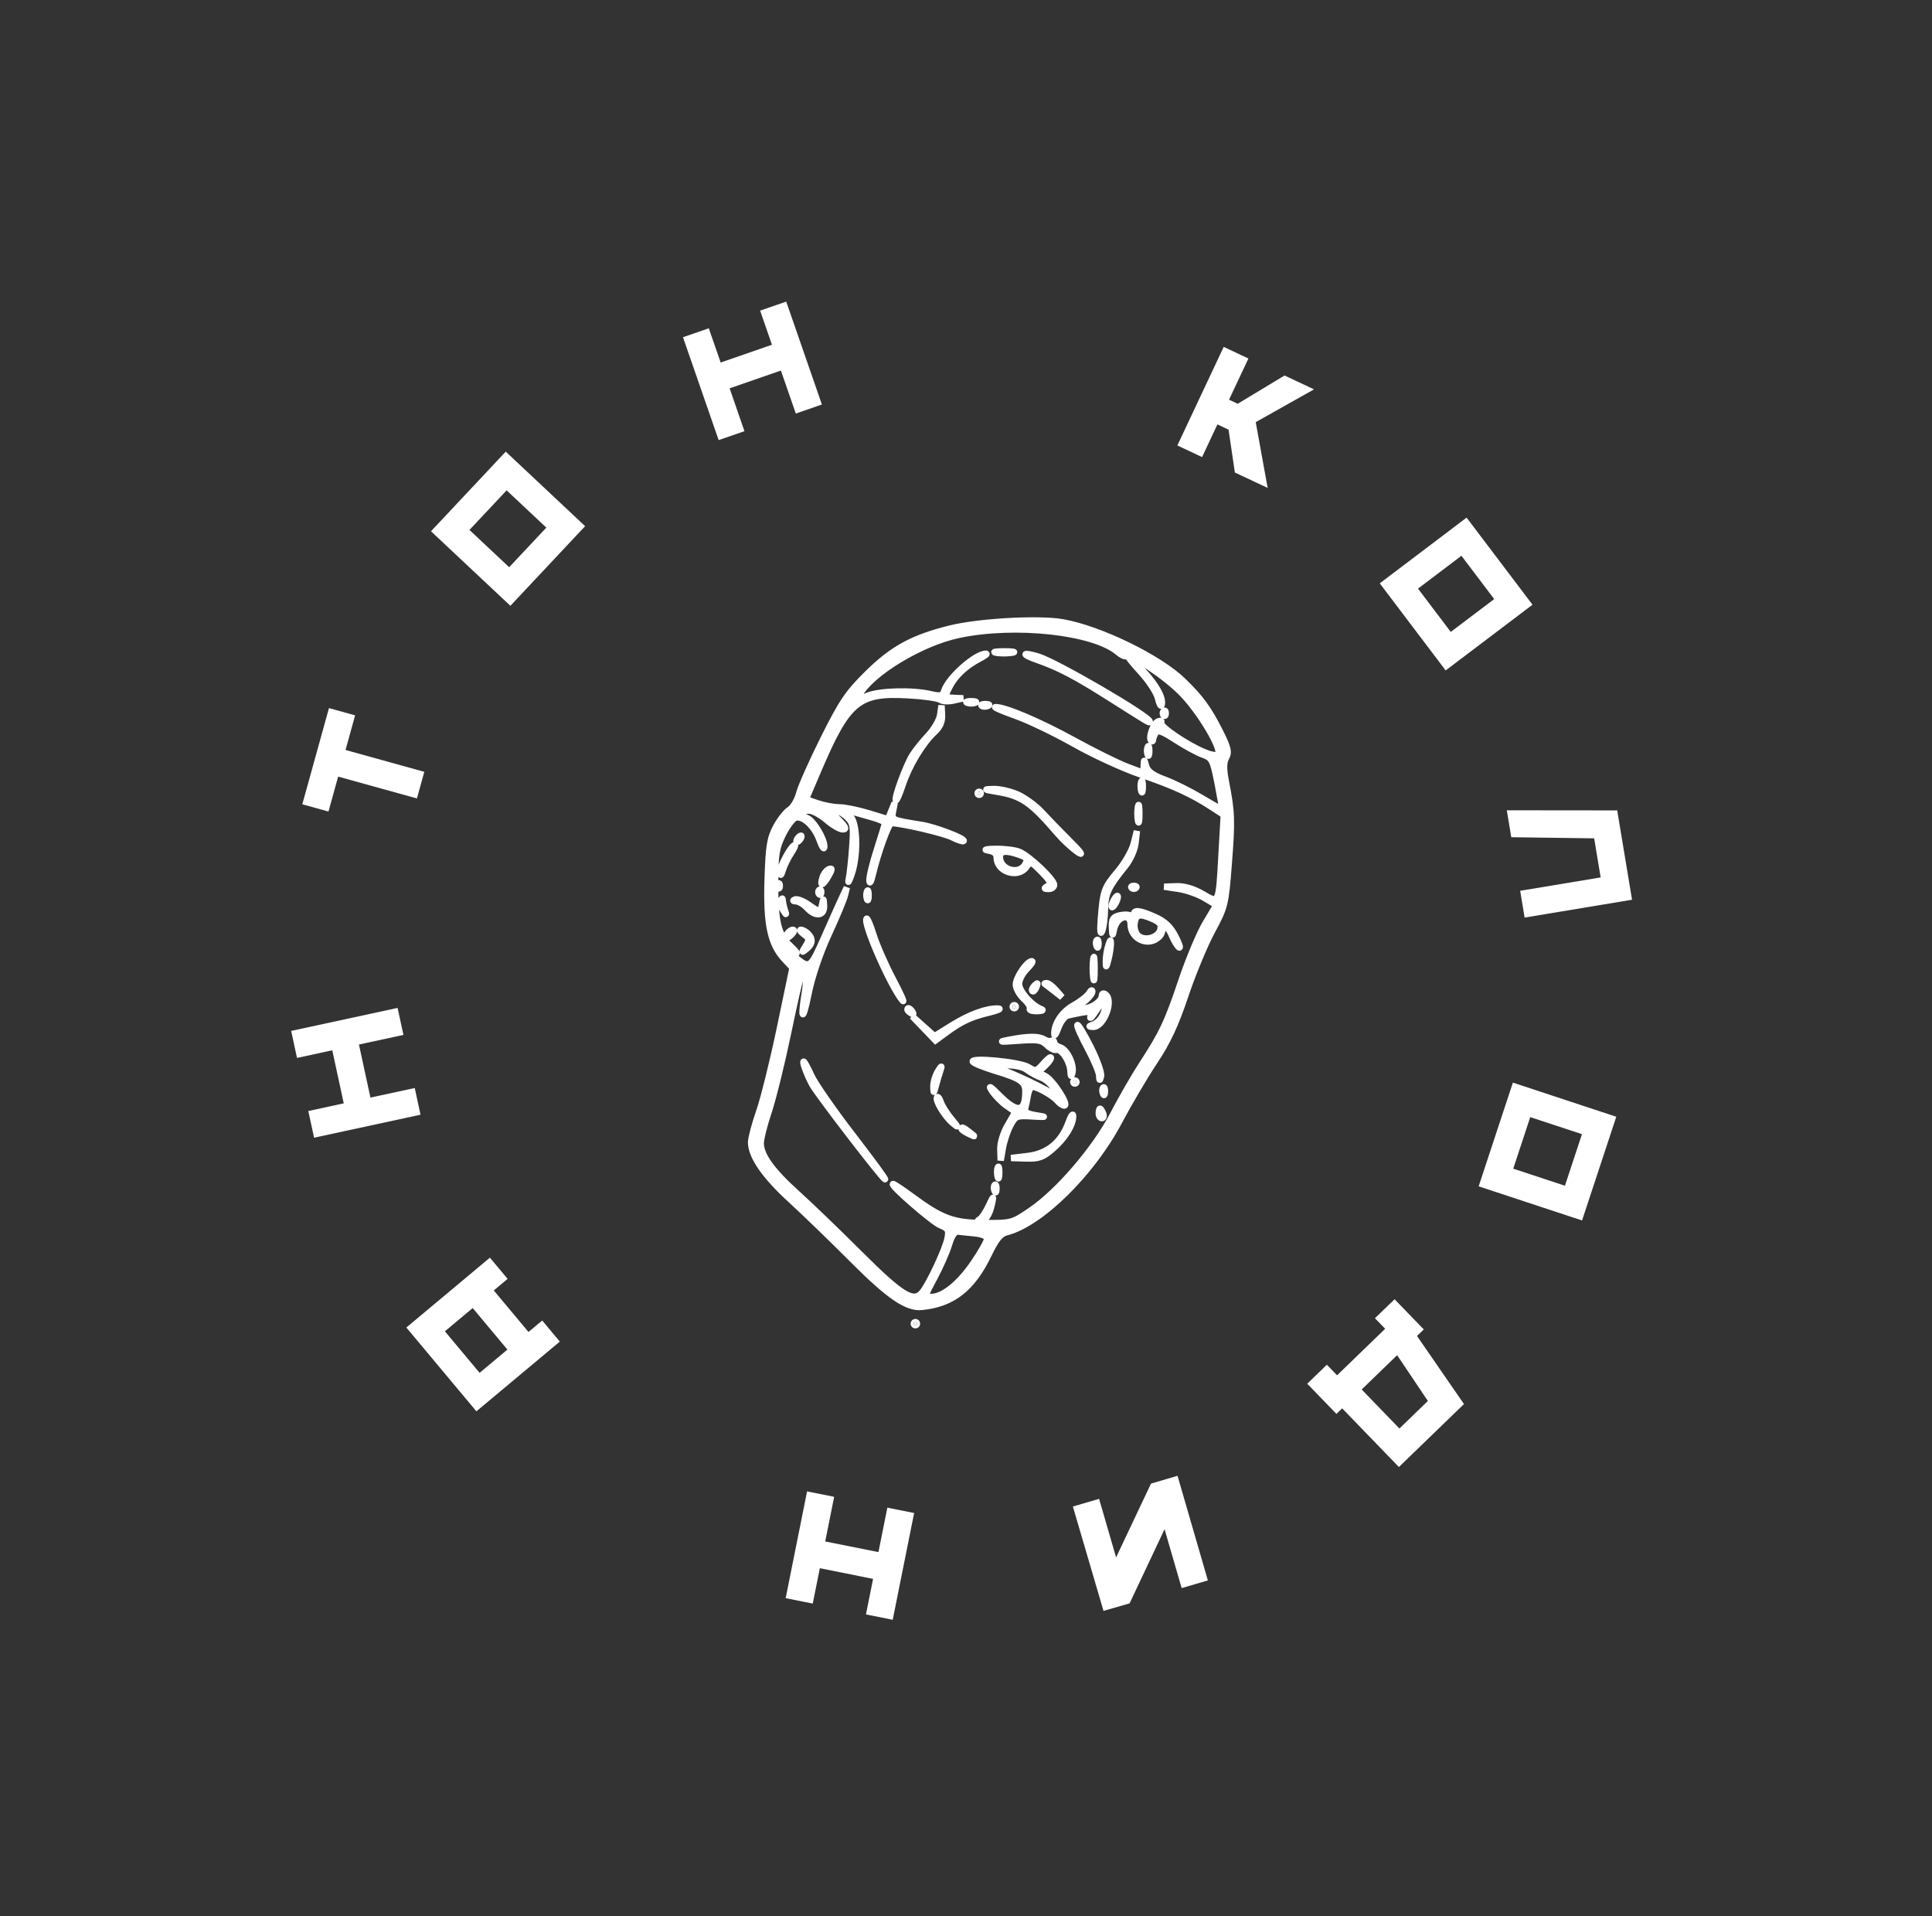 <?xml version="1.0" encoding="UTF-8"?> <svg xmlns="http://www.w3.org/2000/svg" width="121" height="120" viewBox="0 0 121 120" fill="none"><rect x="0" y="0" width="121" height="120" fill="#333333" stroke="none"/> <path d="M29.836 88.38L25.449 83.132L30.682 78.758L31.792 80.085L30.925 80.81L33.099 83.411L33.958 82.693L35.061 84.013L29.836 88.38ZM29.605 81.913L27.863 83.369L30.037 85.97L31.779 84.514L29.605 81.913Z" fill="white"></path> <path d="M19.671 71.245L19.309 69.574L21.528 69.094L20.81 65.771L18.601 66.249L18.235 64.558L24.901 63.117L25.267 64.808L22.481 65.41L23.2 68.733L25.975 68.133L26.337 69.805L19.671 71.245Z" fill="white"></path> <path d="M20.603 44.343L22.241 44.797L21.64 46.965L26.574 48.333L26.112 50L21.178 48.633L20.572 50.82L18.933 50.366L20.603 44.343Z" fill="white"></path> <path d="M26.993 33.269L31.674 28.282L36.646 32.95L31.972 37.929L31.965 37.923L31.958 37.93L26.993 33.269ZM34.216 33.041L31.729 30.707L29.402 33.186L31.889 35.52L34.216 33.041Z" fill="white"></path> <path d="M42.775 21.118L44.391 20.558L45.135 22.702L48.347 21.589L47.607 19.453L49.241 18.887L51.475 25.331L49.841 25.897L48.907 23.204L45.695 24.318L46.625 27.001L45.009 27.561L42.775 21.118Z" fill="white"></path> <path d="M73.737 27.895L76.64 21.723L78.187 22.451L76.974 25.03L77.517 25.285L80.45 23.515L82.296 24.383L78.645 26.435L79.393 30.555L77.339 29.589L76.943 26.905L76.246 26.578L75.285 28.623L73.737 27.895Z" fill="white"></path> <path d="M91.852 32.414L95.98 37.868L90.541 41.984L86.42 36.538L86.428 36.532L86.421 36.524L91.852 32.414ZM90.861 39.572L93.58 37.515L91.528 34.803L88.809 36.861L90.861 39.572Z" fill="white"></path> <path d="M94.37 50.742L101.224 50.749L101.283 50.739L102.214 56.343L95.486 57.46L95.207 55.783L100.248 54.946L99.842 52.499L94.65 52.428L94.37 50.742Z" fill="white"></path> <path d="M101.227 69.933L99.083 76.428L92.607 74.291L94.748 67.805L94.757 67.808L94.76 67.799L101.227 69.933ZM94.773 73.184L98.011 74.253L99.077 71.024L95.839 69.956L94.773 73.184Z" fill="white"></path> <path d="M87.342 81.361L89.17 83.251L88.746 83.661L91.653 87.875L91.695 87.918L87.612 91.867L84.059 88.194L83.7 88.542L81.871 86.651L83.101 85.462L83.74 86.124L86.752 83.211L86.112 82.549L87.342 81.361ZM87.502 84.864L85.281 87.012L87.645 89.456L89.427 87.732L87.502 84.864Z" fill="white"></path> <path d="M73.748 92.418L75.648 98.968L74.007 99.45L72.936 95.762L70.745 100.407L69.111 100.876L67.194 94.341L68.835 93.86L69.9 97.528L72.087 92.905L72.103 92.922L72.097 92.903L73.748 92.418Z" fill="white"></path> <path d="M55.91 101.435L54.234 101.099L54.68 98.873L51.346 98.204L50.902 100.42L49.206 100.08L50.547 93.393L52.243 93.734L51.683 96.528L55.016 97.196L55.575 94.412L57.252 94.748L55.91 101.435Z" fill="white"></path> <mask id="path-13-outside-1_2064_9" maskUnits="userSpaceOnUse" x="46.09" y="37.856" width="32" height="46" fill="black"> <rect fill="white" x="46.09" y="37.856" width="32" height="46"></rect> <path fill-rule="evenodd" clip-rule="evenodd" d="M66.554 38.972C68.89 39.385 72.582 41.181 74.087 42.636C75.181 43.694 75.687 44.385 76.398 45.797C76.914 46.819 76.98 47.097 76.791 47.445C76.624 47.752 76.62 48.157 76.778 48.967C77.148 50.871 77.165 51.377 76.953 54.099C76.754 56.67 76.721 56.801 75.9 58.324C75.434 59.189 74.683 61.002 74.231 62.353C73.622 64.178 73.124 65.24 72.299 66.481C71.688 67.399 70.695 69.083 70.093 70.222C68.368 73.486 65.173 76.626 63.023 77.17C62.657 77.262 62.367 77.621 61.939 78.513C60.899 80.681 59.681 81.644 57.729 81.84C56.802 81.933 55.686 81.172 53.431 78.91C52.166 77.64 50.401 75.933 49.51 75.117C47.886 73.629 47.042 72.404 47.042 71.534C47.042 71.278 47.271 70.413 47.551 69.61C47.831 68.807 48.415 66.453 48.849 64.377L49.638 60.604L49.149 60.085C48.262 59.143 47.992 57.895 48.077 55.12C48.142 53.007 48.222 52.497 48.601 51.788C48.847 51.328 49.229 50.842 49.449 50.708C49.669 50.573 49.942 50.109 50.055 49.677C50.169 49.245 50.858 47.697 51.587 46.238C52.727 43.955 53.109 43.391 54.322 42.194C55.905 40.632 57.14 39.956 59.477 39.37C61.276 38.919 65.053 38.707 66.554 38.972ZM60.026 39.76C57.68 40.258 54.564 42.144 53.817 43.518C53.643 43.838 53.677 43.842 54.325 43.575C55.092 43.26 57.118 43.205 58.272 43.469C58.918 43.616 59.031 43.588 59.139 43.255C59.407 42.424 61.126 40.908 61.764 40.939C61.852 40.944 61.654 41.087 61.325 41.258C60.516 41.678 59.847 42.295 59.508 42.936C59.132 43.648 59.143 43.679 59.777 43.706L60.326 43.729L59.727 43.867C59.397 43.943 59.015 43.921 58.877 43.819C58.739 43.717 57.834 43.589 56.866 43.535C53.753 43.36 53.086 43.922 51.221 48.293L50.47 50.053L51.203 50.304C51.606 50.442 52.22 50.557 52.567 50.558C52.915 50.56 53.742 50.728 54.406 50.931L55.614 51.301L55.824 50.784L56.033 50.267L55.933 50.791C55.824 51.356 55.81 51.35 57.729 51.659C58.598 51.799 60.492 52.527 60.35 52.666C60.303 52.714 59.979 52.608 59.632 52.431C59.112 52.167 56.443 51.544 55.83 51.544C55.657 51.544 54.972 53.435 54.657 54.787C54.553 55.23 54.464 55.384 54.453 55.138C54.442 54.899 54.657 54.015 54.93 53.173C55.203 52.331 55.428 51.59 55.429 51.526C55.431 51.462 55.05 51.302 54.583 51.17C54.116 51.037 53.565 50.881 53.358 50.822C53.002 50.721 52.999 50.74 53.308 51.173C53.714 51.744 53.722 53.669 53.322 54.787C53.168 55.219 53.092 55.352 53.154 55.081C53.215 54.811 53.315 53.916 53.374 53.091C53.472 51.745 53.439 51.549 53.059 51.175C52.826 50.946 52.483 50.758 52.298 50.758C52.035 50.758 52.086 50.887 52.535 51.347C52.975 51.799 53.032 51.937 52.779 51.937C52.598 51.937 52.142 51.672 51.767 51.347C51.392 51.023 50.894 50.758 50.661 50.758C50.175 50.758 50.095 51.055 50.536 51.221C50.936 51.372 51.637 52.527 51.627 53.018C51.622 53.24 51.495 53.068 51.336 52.625C51.023 51.758 50.347 51.103 49.856 51.192C49.681 51.223 49.316 51.691 49.044 52.231C48.62 53.075 48.55 53.489 48.545 55.179C48.538 57.735 48.717 58.5 49.488 59.225C49.938 59.649 50.006 59.78 49.727 59.692C49.353 59.574 49.353 59.581 49.739 59.895C50.734 60.705 50.732 60.706 51.681 58.565C52.171 57.459 52.676 56.334 52.804 56.064L53.037 55.573L52.918 56.064C52.853 56.334 52.392 57.44 51.892 58.521C51.344 59.709 50.845 61.185 50.631 62.255C50.279 64.014 50.119 63.897 50.419 62.1C50.562 61.247 50.422 60.722 50.162 61.136C50.106 61.226 49.738 62.841 49.346 64.725C48.953 66.609 48.409 68.814 48.137 69.625C47.864 70.436 47.642 71.321 47.642 71.591C47.643 72.347 48.356 73.336 49.91 74.735C50.691 75.437 52.455 77.135 53.83 78.508C56.488 81.161 57.231 81.612 57.783 80.905C58.229 80.334 59.203 78.248 59.341 77.567C59.449 77.033 59.395 76.931 58.895 76.727C58.384 76.519 55.663 74.145 55.936 74.145C55.998 74.145 56.516 74.49 57.088 74.913C58.995 76.32 59.703 76.581 61.642 76.592C63.352 76.602 63.401 76.588 64.541 75.816C66.277 74.639 68.592 71.941 69.718 69.783C70.243 68.777 71.062 67.357 71.538 66.628C72.798 64.696 73.116 64.02 74.015 61.353C74.461 60.032 75.13 58.44 75.503 57.814L76.18 56.677L75.445 56.237C75.04 55.995 74.304 55.736 73.81 55.662L72.911 55.527L73.674 55.501C74.17 55.484 74.742 55.65 75.306 55.975C76.368 56.588 76.327 56.676 76.512 53.401L76.646 51.032L75.873 50.529C74.627 49.718 73.506 49.205 71.408 48.487C70.325 48.116 68.467 47.261 67.28 46.588C66.092 45.915 64.446 45.123 63.622 44.829C62.798 44.535 62.222 44.289 62.342 44.283C62.91 44.255 65.079 45.171 67.215 46.343C68.512 47.054 70.032 47.807 70.593 48.017L71.612 48.398L71.632 47.956C71.652 47.519 71.653 47.519 71.785 47.98C71.879 48.312 72.208 48.552 72.929 48.816C73.486 49.021 74.518 49.532 75.224 49.953C75.929 50.374 76.522 50.705 76.541 50.688C76.56 50.671 76.435 49.941 76.263 49.066C75.969 47.576 75.91 47.461 75.329 47.254C74.988 47.132 74.222 46.716 73.628 46.33C72.802 45.794 72.508 45.689 72.382 45.884C72.292 46.025 72.216 46.221 72.215 46.32C72.213 46.419 72.162 46.451 72.102 46.392C71.909 46.202 72.237 45.287 72.54 45.173C72.7 45.112 72.779 45.147 72.714 45.25C72.58 45.463 74.336 46.659 75.447 47.112C75.889 47.293 76.233 47.338 76.303 47.226C76.524 46.875 75.165 44.592 74.051 43.443C73.004 42.363 70.925 40.97 70.539 41.09C70.443 41.12 70.218 41.017 70.039 40.861C68.54 39.552 63.575 39.005 60.026 39.76ZM63.37 40.876C63.066 40.921 62.616 40.92 62.371 40.873C62.125 40.827 62.373 40.79 62.923 40.791C63.472 40.792 63.673 40.831 63.37 40.876ZM65.02 41.115C66.16 41.459 72.012 44.867 72.012 45.188C72.012 45.298 71.993 45.286 69.572 43.75C67.341 42.334 66.33 41.804 64.923 41.311C63.947 40.969 64.024 40.815 65.02 41.115ZM71.592 42.014C72.43 42.908 72.888 43.757 72.748 44.155C72.706 44.273 72.606 44.085 72.526 43.737C72.447 43.389 71.976 42.659 71.479 42.116C70.983 41.572 70.618 41.128 70.67 41.128C70.721 41.128 71.136 41.526 71.592 42.014ZM61.075 44.009C60.938 44.064 60.713 44.064 60.576 44.009C60.438 43.955 60.551 43.91 60.825 43.91C61.1 43.91 61.212 43.955 61.075 44.009ZM61.861 44.21C61.718 44.267 61.545 44.26 61.479 44.194C61.412 44.129 61.53 44.083 61.741 44.091C61.974 44.101 62.021 44.147 61.861 44.21ZM58.998 44.779C59.018 45.196 58.872 45.527 58.524 45.848C57.786 46.531 56.925 47.958 56.533 49.149C56.344 49.724 56.154 50.158 56.11 50.115C55.988 49.995 56.749 47.922 57.148 47.289C57.342 46.981 57.793 46.419 58.15 46.041C58.506 45.663 58.836 45.088 58.883 44.764L58.968 44.174L58.998 44.779ZM73.011 44.665C73.011 44.809 72.951 44.868 72.877 44.797C72.804 44.724 72.804 44.606 72.877 44.534C72.951 44.462 73.011 44.521 73.011 44.665ZM71.98 47.024C71.98 47.294 71.935 47.405 71.88 47.269C71.824 47.134 71.824 46.913 71.88 46.778C71.935 46.643 71.98 46.754 71.98 47.024ZM71.573 49.284C71.57 49.608 71.525 49.717 71.474 49.526C71.423 49.335 71.427 49.069 71.481 48.936C71.536 48.803 71.578 48.96 71.573 49.284ZM63.744 49.758C64.196 49.959 64.87 50.456 65.242 50.86C65.615 51.264 66.414 52.088 67.018 52.691C67.706 53.377 67.883 53.625 67.491 53.356C67.147 53.119 66.579 52.593 66.23 52.186C64.552 50.229 63.981 49.837 62.443 49.581C61.6 49.441 61.582 49.427 62.224 49.41C62.608 49.399 63.292 49.556 63.744 49.758ZM61.425 49.677C61.425 49.731 61.38 49.775 61.325 49.775C61.27 49.775 61.225 49.731 61.225 49.677C61.225 49.623 61.27 49.579 61.325 49.579C61.38 49.579 61.425 49.623 61.425 49.677ZM71.358 50.954C71.358 51.441 71.319 51.64 71.272 51.397C71.224 51.153 71.224 50.755 71.272 50.512C71.319 50.269 71.358 50.468 71.358 50.954ZM71.118 52.791C71.069 53.221 70.792 53.842 70.473 54.235C69.406 55.552 69.218 55.953 69.202 56.949C69.194 57.489 69.112 58.108 69.02 58.324C68.918 58.567 68.889 58.267 68.947 57.538C69.088 55.763 69.146 55.6 70.008 54.573C70.447 54.05 70.896 53.266 71.005 52.829L71.204 52.035L71.118 52.791ZM50.138 52.527C50.07 52.635 49.97 52.723 49.915 52.723C49.86 52.723 49.87 52.635 49.938 52.527C50.006 52.419 50.107 52.33 50.162 52.33C50.217 52.33 50.206 52.419 50.138 52.527ZM49.536 53.443C49.344 53.731 49.117 54.195 49.031 54.475C48.919 54.838 48.869 54.878 48.857 54.613C48.84 54.253 49.565 52.92 49.778 52.92C49.837 52.92 49.728 53.155 49.536 53.443ZM63.822 53.335C64.44 53.576 66.019 55.072 66.019 55.417C66.019 55.557 65.862 55.67 65.669 55.668C65.374 55.666 65.365 55.637 65.617 55.48C65.864 55.327 65.799 55.177 65.233 54.604C64.573 53.933 64.543 53.924 64.275 54.3C63.756 55.03 62.423 54.602 62.423 53.705C62.423 53.456 62.247 53.312 61.874 53.257C61.572 53.212 61.774 53.167 62.324 53.158C62.873 53.149 63.547 53.229 63.822 53.335ZM62.623 53.666C62.623 54.476 63.831 54.817 64.213 54.115C64.385 53.797 64.331 53.706 63.87 53.541C63.016 53.233 62.623 53.273 62.623 53.666ZM51.873 54.885C51.51 55.507 51.33 55.525 51.526 54.918C51.595 54.704 51.776 54.481 51.927 54.424C52.139 54.344 52.127 54.45 51.873 54.885ZM48.84 55.475C48.84 55.619 48.78 55.678 48.706 55.606C48.633 55.533 48.633 55.416 48.706 55.343C48.78 55.272 48.84 55.331 48.84 55.475ZM71.146 55.606C71.073 55.678 70.953 55.678 70.88 55.606C70.807 55.533 70.867 55.475 71.013 55.475C71.16 55.475 71.219 55.533 71.146 55.606ZM54.401 56.064C54.401 56.334 54.356 56.445 54.301 56.31C54.245 56.175 54.245 55.954 54.301 55.819C54.356 55.684 54.401 55.794 54.401 56.064ZM51.437 55.868C51.437 56.012 51.377 56.071 51.303 55.999C51.23 55.927 51.23 55.809 51.303 55.737C51.377 55.665 51.437 55.724 51.437 55.868ZM70.008 56.162C70.008 56.27 69.921 56.492 69.815 56.654C69.708 56.816 69.621 56.86 69.621 56.752C69.621 56.644 69.708 56.423 69.815 56.261C69.921 56.099 70.008 56.054 70.008 56.162ZM51.609 56.703C51.643 57.367 51.083 57.443 50.538 56.85C50.339 56.634 50.033 56.45 49.858 56.442C49.656 56.432 49.629 56.39 49.786 56.328C49.921 56.274 50.295 56.414 50.616 56.638C51.344 57.149 51.389 57.147 51.495 56.605C51.57 56.225 51.586 56.239 51.609 56.703ZM49.024 56.392C49.032 56.518 49.091 56.784 49.154 56.982C49.264 57.324 49.258 57.324 49.041 56.99C48.914 56.797 48.856 56.532 48.91 56.401C48.98 56.229 49.012 56.226 49.024 56.392ZM72.35 57.429C72.952 57.698 73.307 58.034 73.613 58.625C73.847 59.077 73.954 59.395 73.85 59.332C73.747 59.269 73.549 58.95 73.412 58.623C73.123 57.938 72.901 57.867 72.755 58.413C72.699 58.625 72.415 58.856 72.125 58.928C71.474 59.089 70.813 58.572 70.813 57.901C70.813 57.108 69.921 57.385 69.762 58.226C69.683 58.644 69.665 58.623 69.642 58.082C69.62 57.562 69.703 57.425 70.103 57.327C70.371 57.261 70.686 57.264 70.802 57.335C70.918 57.405 71.013 57.369 71.013 57.255C71.013 56.954 71.398 57.004 72.35 57.429ZM71.053 57.865C71.02 58.136 71.131 58.471 71.3 58.609C71.721 58.952 72.539 58.716 72.673 58.213C72.758 57.891 72.644 57.743 72.147 57.531C71.341 57.186 71.128 57.252 71.053 57.865ZM54.716 58.572C54.91 59.193 55.466 60.452 55.951 61.37C56.435 62.289 56.689 62.864 56.515 62.648C55.743 61.69 54.03 57.771 54.277 57.528C54.324 57.482 54.521 57.952 54.716 58.572ZM50.598 58.462C50.928 58.787 50.898 59.112 50.505 59.43C50.202 59.678 50.197 59.662 50.456 59.246C50.708 58.839 50.697 58.762 50.35 58.509C50.136 58.353 50.051 58.226 50.16 58.226C50.269 58.226 50.466 58.332 50.598 58.462ZM49.597 58.501C49.455 58.652 49.308 58.747 49.269 58.711C49.151 58.6 49.451 58.226 49.658 58.226C49.766 58.226 49.738 58.35 49.597 58.501ZM69.571 59.11C69.569 59.327 69.499 59.769 69.415 60.093C69.278 60.623 69.262 60.633 69.259 60.191C69.257 59.921 69.327 59.479 69.415 59.209C69.54 58.824 69.574 58.802 69.571 59.11ZM68.8 59.127C68.79 59.356 68.743 59.402 68.679 59.246C68.622 59.104 68.629 58.934 68.695 58.869C68.761 58.804 68.809 58.92 68.8 59.127ZM68.554 60.683C68.553 61.331 68.516 61.573 68.471 61.22C68.427 60.866 68.428 60.336 68.473 60.04C68.519 59.745 68.555 60.034 68.554 60.683ZM64.312 60.674C64.043 60.939 63.822 61.365 63.822 61.62C63.822 62.075 64.63 62.986 65.22 63.197C65.386 63.257 65.269 63.312 64.959 63.32C64.65 63.329 64.445 63.26 64.503 63.168C64.561 63.075 64.386 62.795 64.115 62.544C63.844 62.293 63.622 61.894 63.622 61.658C63.622 61.209 64.319 60.191 64.626 60.191C64.723 60.191 64.582 60.408 64.312 60.674ZM66.138 62.009L66.519 62.451L66.019 62.06C65.745 61.846 65.482 61.646 65.436 61.618C65.391 61.59 65.444 61.567 65.555 61.567C65.667 61.567 65.929 61.766 66.138 62.009ZM64.908 61.821C64.833 62.015 64.721 62.124 64.659 62.063C64.598 62.003 64.659 61.844 64.796 61.711C64.993 61.519 65.016 61.541 64.908 61.821ZM68.41 62.093C68.413 62.221 68.179 62.508 67.89 62.732L67.364 63.139H67.876C68.388 63.139 69.016 62.693 69.016 62.328C69.016 62.221 69.105 62.188 69.215 62.255C69.785 62.601 69.141 64.334 68.455 64.303C68.181 64.29 68.174 64.267 68.416 64.182C68.885 64.017 69.216 63.504 69.209 62.954C69.203 62.486 69.168 62.505 68.689 63.238C68.406 63.67 68.23 63.859 68.298 63.657C68.424 63.282 68.302 63.276 66.879 63.59C66.694 63.631 66.432 63.967 66.296 64.336C66.16 64.704 66.043 64.909 66.034 64.79C65.99 64.151 66.503 63.361 67.222 62.964C67.655 62.725 68.098 62.379 68.206 62.195C68.315 62.012 68.407 61.966 68.41 62.093ZM63.622 63.041C63.622 63.095 63.577 63.139 63.522 63.139C63.467 63.139 63.422 63.095 63.422 63.041C63.422 62.987 63.467 62.943 63.522 62.943C63.577 62.943 63.622 62.987 63.622 63.041ZM66.919 63.334C66.85 63.445 66.93 63.478 67.107 63.411C67.453 63.28 67.517 63.139 67.23 63.139C67.126 63.139 66.987 63.227 66.919 63.334ZM61.924 63.414C60.793 63.688 60.218 63.957 59.257 64.663L58.587 65.156L57.858 64.397L57.13 63.638L57.829 64.262L58.528 64.886L59.623 64.206C60.736 63.515 61.802 63.129 62.523 63.157C62.743 63.166 62.473 63.281 61.924 63.414ZM57.149 63.366C57.237 63.507 57.204 63.54 57.061 63.453C56.934 63.376 56.83 63.274 56.83 63.226C56.83 63.062 57.007 63.14 57.149 63.366ZM68.311 65.572C68.718 66.382 69.008 67.204 68.956 67.401C68.876 67.704 68.859 67.696 68.839 67.345C68.826 67.118 68.494 66.337 68.101 65.608C67.708 64.879 67.428 64.242 67.479 64.192C67.53 64.142 67.904 64.763 68.311 65.572ZM65.41 65.095C65.57 65.194 65.772 65.232 65.86 65.178C65.947 65.125 66.019 65.169 66.019 65.276C66.019 65.383 66.189 65.524 66.397 65.589C66.841 65.728 67.294 66.687 67.159 67.202C67.09 67.462 67.058 67.424 67.041 67.065C67.013 66.466 66.467 65.646 66.163 65.745C66.043 65.785 65.773 65.649 65.564 65.443C65.237 65.121 64.98 65.083 63.753 65.173C62.598 65.257 62.496 65.244 63.222 65.107C64.423 64.88 65.06 64.877 65.41 65.095ZM65.819 66.242C65.819 66.34 65.635 66.583 65.41 66.783L65.001 67.147L65.463 67.385C65.949 67.636 66.98 69.232 66.656 69.232C66.552 69.232 66.351 69.093 66.208 68.924C65.93 68.595 64.963 68.053 64.653 68.053C64.55 68.053 64.425 68.296 64.374 68.593C64.323 68.89 64.245 69.266 64.201 69.428C64.144 69.641 64.344 69.758 64.92 69.848C65.582 69.951 65.538 69.962 64.668 69.911C63.666 69.852 63.602 69.878 63.282 70.474C63.098 70.818 62.886 71.453 62.81 71.885L62.673 72.671L62.651 71.983C62.637 71.581 62.828 70.951 63.111 70.464L63.594 69.632L63.035 69.241C62.728 69.025 62.315 68.603 62.118 68.303C61.874 67.932 62.025 68.024 62.591 68.593C63.722 69.73 64.221 69.657 64.221 68.355C64.221 67.748 63.924 67.542 62.367 67.069C61.638 66.847 60.992 66.587 60.931 66.49C60.747 66.197 63.879 66.499 64.407 66.826C64.865 67.108 64.919 67.095 65.356 66.595C65.611 66.304 65.819 66.145 65.819 66.242ZM50.814 67.358C51.031 67.841 52.202 69.526 53.416 71.102C54.63 72.678 55.533 73.912 55.421 73.844C55.171 73.692 51.191 68.51 50.871 67.918C50.544 67.315 50.232 66.48 50.334 66.48C50.381 66.48 50.597 66.876 50.814 67.358ZM62.523 66.905C63.485 67.221 65.686 68.276 66.102 68.62C66.479 68.932 66.479 68.927 66.113 68.304C65.908 67.956 65.51 67.589 65.23 67.488C64.95 67.388 64.541 67.167 64.321 66.997C64.075 66.807 63.539 66.693 62.923 66.699C61.985 66.707 61.961 66.72 62.523 66.905ZM58.917 66.972C58.84 67.188 58.709 67.63 58.624 67.954C58.482 68.494 58.468 68.502 58.456 68.053C58.448 67.782 58.58 67.34 58.749 67.07C58.952 66.744 59.008 66.711 58.917 66.972ZM67.418 67.758C67.418 67.812 67.373 67.856 67.318 67.856C67.263 67.856 67.218 67.812 67.218 67.758C67.218 67.704 67.263 67.659 67.318 67.659C67.373 67.659 67.418 67.704 67.418 67.758ZM69.2 68.364C69.19 68.593 69.143 68.639 69.079 68.483C69.021 68.341 69.028 68.171 69.095 68.106C69.161 68.041 69.208 68.156 69.2 68.364ZM58.923 69.022C58.996 69.246 59.293 69.717 59.584 70.068C60.04 70.618 60.049 70.652 59.649 70.313C59.149 69.889 58.538 68.862 58.695 68.707C58.748 68.655 58.851 68.797 58.923 69.022ZM69.088 69.723C69.151 69.885 69.116 70.018 69.009 70.018C68.903 70.018 68.816 69.885 68.816 69.723C68.816 69.561 68.851 69.428 68.894 69.428C68.937 69.428 69.025 69.561 69.088 69.723ZM67.209 69.88C67.223 70.44 66.7 71.282 65.922 71.954C65.319 72.475 65.058 72.569 64.264 72.545L63.322 72.517L64.373 72.392C65.606 72.245 66.474 71.532 66.921 70.297C67.075 69.873 67.204 69.686 67.209 69.88ZM60.737 70.913C61.11 71.207 61.107 71.21 60.675 71.004C60.428 70.886 60.226 70.749 60.226 70.699C60.226 70.549 60.33 70.592 60.737 70.913ZM62.584 73.457C62.58 73.781 62.535 73.89 62.485 73.699C62.434 73.508 62.437 73.243 62.492 73.109C62.547 72.976 62.588 73.133 62.584 73.457ZM62.408 74.456C62.398 74.685 62.351 74.732 62.287 74.575C62.229 74.433 62.236 74.263 62.303 74.198C62.369 74.133 62.416 74.249 62.408 74.456ZM62.118 75.421C61.975 76.091 61.68 76.505 61.35 76.5C61.196 76.498 61.201 76.45 61.366 76.347C61.498 76.264 61.75 75.889 61.925 75.514C62.232 74.858 62.239 74.855 62.118 75.421ZM59.44 77.928C59.303 78.388 58.895 79.316 58.533 79.992C57.885 81.202 57.882 81.22 58.322 81.22C59.06 81.22 60.076 80.403 60.975 79.086C61.442 78.403 61.824 77.724 61.824 77.578C61.824 77.417 61.532 77.283 61.075 77.236C60.663 77.194 60.183 77.144 60.008 77.126C59.794 77.104 59.608 77.367 59.44 77.928ZM57.429 82.891C57.429 82.945 57.385 82.989 57.33 82.989C57.275 82.989 57.23 82.945 57.23 82.891C57.23 82.837 57.275 82.792 57.33 82.792C57.385 82.792 57.429 82.837 57.429 82.891Z"></path> </mask> <path fill-rule="evenodd" clip-rule="evenodd" d="M66.554 38.972C68.89 39.385 72.582 41.181 74.087 42.636C75.181 43.694 75.687 44.385 76.398 45.797C76.914 46.819 76.98 47.097 76.791 47.445C76.624 47.752 76.62 48.157 76.778 48.967C77.148 50.871 77.165 51.377 76.953 54.099C76.754 56.67 76.721 56.801 75.9 58.324C75.434 59.189 74.683 61.002 74.231 62.353C73.622 64.178 73.124 65.24 72.299 66.481C71.688 67.399 70.695 69.083 70.093 70.222C68.368 73.486 65.173 76.626 63.023 77.17C62.657 77.262 62.367 77.621 61.939 78.513C60.899 80.681 59.681 81.644 57.729 81.84C56.802 81.933 55.686 81.172 53.431 78.91C52.166 77.64 50.401 75.933 49.51 75.117C47.886 73.629 47.042 72.404 47.042 71.534C47.042 71.278 47.271 70.413 47.551 69.61C47.831 68.807 48.415 66.453 48.849 64.377L49.638 60.604L49.149 60.085C48.262 59.143 47.992 57.895 48.077 55.12C48.142 53.007 48.222 52.497 48.601 51.788C48.847 51.328 49.229 50.842 49.449 50.708C49.669 50.573 49.942 50.109 50.055 49.677C50.169 49.245 50.858 47.697 51.587 46.238C52.727 43.955 53.109 43.391 54.322 42.194C55.905 40.632 57.14 39.956 59.477 39.37C61.276 38.919 65.053 38.707 66.554 38.972ZM60.026 39.76C57.68 40.258 54.564 42.144 53.817 43.518C53.643 43.838 53.677 43.842 54.325 43.575C55.092 43.26 57.118 43.205 58.272 43.469C58.918 43.616 59.031 43.588 59.139 43.255C59.407 42.424 61.126 40.908 61.764 40.939C61.852 40.944 61.654 41.087 61.325 41.258C60.516 41.678 59.847 42.295 59.508 42.936C59.132 43.648 59.143 43.679 59.777 43.706L60.326 43.729L59.727 43.867C59.397 43.943 59.015 43.921 58.877 43.819C58.739 43.717 57.834 43.589 56.866 43.535C53.753 43.36 53.086 43.922 51.221 48.293L50.47 50.053L51.203 50.304C51.606 50.442 52.22 50.557 52.567 50.558C52.915 50.56 53.742 50.728 54.406 50.931L55.614 51.301L55.824 50.784L56.033 50.267L55.933 50.791C55.824 51.356 55.81 51.35 57.729 51.659C58.598 51.799 60.492 52.527 60.35 52.666C60.303 52.714 59.979 52.608 59.632 52.431C59.112 52.167 56.443 51.544 55.83 51.544C55.657 51.544 54.972 53.435 54.657 54.787C54.553 55.23 54.464 55.384 54.453 55.138C54.442 54.899 54.657 54.015 54.93 53.173C55.203 52.331 55.428 51.59 55.429 51.526C55.431 51.462 55.05 51.302 54.583 51.17C54.116 51.037 53.565 50.881 53.358 50.822C53.002 50.721 52.999 50.74 53.308 51.173C53.714 51.744 53.722 53.669 53.322 54.787C53.168 55.219 53.092 55.352 53.154 55.081C53.215 54.811 53.315 53.916 53.374 53.091C53.472 51.745 53.439 51.549 53.059 51.175C52.826 50.946 52.483 50.758 52.298 50.758C52.035 50.758 52.086 50.887 52.535 51.347C52.975 51.799 53.032 51.937 52.779 51.937C52.598 51.937 52.142 51.672 51.767 51.347C51.392 51.023 50.894 50.758 50.661 50.758C50.175 50.758 50.095 51.055 50.536 51.221C50.936 51.372 51.637 52.527 51.627 53.018C51.622 53.24 51.495 53.068 51.336 52.625C51.023 51.758 50.347 51.103 49.856 51.192C49.681 51.223 49.316 51.691 49.044 52.231C48.62 53.075 48.55 53.489 48.545 55.179C48.538 57.735 48.717 58.5 49.488 59.225C49.938 59.649 50.006 59.78 49.727 59.692C49.353 59.574 49.353 59.581 49.739 59.895C50.734 60.705 50.732 60.706 51.681 58.565C52.171 57.459 52.676 56.334 52.804 56.064L53.037 55.573L52.918 56.064C52.853 56.334 52.392 57.44 51.892 58.521C51.344 59.709 50.845 61.185 50.631 62.255C50.279 64.014 50.119 63.897 50.419 62.1C50.562 61.247 50.422 60.722 50.162 61.136C50.106 61.226 49.738 62.841 49.346 64.725C48.953 66.609 48.409 68.814 48.137 69.625C47.864 70.436 47.642 71.321 47.642 71.591C47.643 72.347 48.356 73.336 49.91 74.735C50.691 75.437 52.455 77.135 53.83 78.508C56.488 81.161 57.231 81.612 57.783 80.905C58.229 80.334 59.203 78.248 59.341 77.567C59.449 77.033 59.395 76.931 58.895 76.727C58.384 76.519 55.663 74.145 55.936 74.145C55.998 74.145 56.516 74.49 57.088 74.913C58.995 76.32 59.703 76.581 61.642 76.592C63.352 76.602 63.401 76.588 64.541 75.816C66.277 74.639 68.592 71.941 69.718 69.783C70.243 68.777 71.062 67.357 71.538 66.628C72.798 64.696 73.116 64.02 74.015 61.353C74.461 60.032 75.13 58.44 75.503 57.814L76.18 56.677L75.445 56.237C75.04 55.995 74.304 55.736 73.81 55.662L72.911 55.527L73.674 55.501C74.17 55.484 74.742 55.65 75.306 55.975C76.368 56.588 76.327 56.676 76.512 53.401L76.646 51.032L75.873 50.529C74.627 49.718 73.506 49.205 71.408 48.487C70.325 48.116 68.467 47.261 67.28 46.588C66.092 45.915 64.446 45.123 63.622 44.829C62.798 44.535 62.222 44.289 62.342 44.283C62.91 44.255 65.079 45.171 67.215 46.343C68.512 47.054 70.032 47.807 70.593 48.017L71.612 48.398L71.632 47.956C71.652 47.519 71.653 47.519 71.785 47.98C71.879 48.312 72.208 48.552 72.929 48.816C73.486 49.021 74.518 49.532 75.224 49.953C75.929 50.374 76.522 50.705 76.541 50.688C76.56 50.671 76.435 49.941 76.263 49.066C75.969 47.576 75.91 47.461 75.329 47.254C74.988 47.132 74.222 46.716 73.628 46.33C72.802 45.794 72.508 45.689 72.382 45.884C72.292 46.025 72.216 46.221 72.215 46.32C72.213 46.419 72.162 46.451 72.102 46.392C71.909 46.202 72.237 45.287 72.54 45.173C72.7 45.112 72.779 45.147 72.714 45.25C72.58 45.463 74.336 46.659 75.447 47.112C75.889 47.293 76.233 47.338 76.303 47.226C76.524 46.875 75.165 44.592 74.051 43.443C73.004 42.363 70.925 40.97 70.539 41.09C70.443 41.12 70.218 41.017 70.039 40.861C68.54 39.552 63.575 39.005 60.026 39.76ZM63.37 40.876C63.066 40.921 62.616 40.92 62.371 40.873C62.125 40.827 62.373 40.79 62.923 40.791C63.472 40.792 63.673 40.831 63.37 40.876ZM65.02 41.115C66.16 41.459 72.012 44.867 72.012 45.188C72.012 45.298 71.993 45.286 69.572 43.75C67.341 42.334 66.33 41.804 64.923 41.311C63.947 40.969 64.024 40.815 65.02 41.115ZM71.592 42.014C72.43 42.908 72.888 43.757 72.748 44.155C72.706 44.273 72.606 44.085 72.526 43.737C72.447 43.389 71.976 42.659 71.479 42.116C70.983 41.572 70.618 41.128 70.67 41.128C70.721 41.128 71.136 41.526 71.592 42.014ZM61.075 44.009C60.938 44.064 60.713 44.064 60.576 44.009C60.438 43.955 60.551 43.91 60.825 43.91C61.1 43.91 61.212 43.955 61.075 44.009ZM61.861 44.21C61.718 44.267 61.545 44.26 61.479 44.194C61.412 44.129 61.53 44.083 61.741 44.091C61.974 44.101 62.021 44.147 61.861 44.21ZM58.998 44.779C59.018 45.196 58.872 45.527 58.524 45.848C57.786 46.531 56.925 47.958 56.533 49.149C56.344 49.724 56.154 50.158 56.11 50.115C55.988 49.995 56.749 47.922 57.148 47.289C57.342 46.981 57.793 46.419 58.15 46.041C58.506 45.663 58.836 45.088 58.883 44.764L58.968 44.174L58.998 44.779ZM73.011 44.665C73.011 44.809 72.951 44.868 72.877 44.797C72.804 44.724 72.804 44.606 72.877 44.534C72.951 44.462 73.011 44.521 73.011 44.665ZM71.98 47.024C71.98 47.294 71.935 47.405 71.88 47.269C71.824 47.134 71.824 46.913 71.88 46.778C71.935 46.643 71.98 46.754 71.98 47.024ZM71.573 49.284C71.57 49.608 71.525 49.717 71.474 49.526C71.423 49.335 71.427 49.069 71.481 48.936C71.536 48.803 71.578 48.96 71.573 49.284ZM63.744 49.758C64.196 49.959 64.87 50.456 65.242 50.86C65.615 51.264 66.414 52.088 67.018 52.691C67.706 53.377 67.883 53.625 67.491 53.356C67.147 53.119 66.579 52.593 66.23 52.186C64.552 50.229 63.981 49.837 62.443 49.581C61.6 49.441 61.582 49.427 62.224 49.41C62.608 49.399 63.292 49.556 63.744 49.758ZM61.425 49.677C61.425 49.731 61.38 49.775 61.325 49.775C61.27 49.775 61.225 49.731 61.225 49.677C61.225 49.623 61.27 49.579 61.325 49.579C61.38 49.579 61.425 49.623 61.425 49.677ZM71.358 50.954C71.358 51.441 71.319 51.64 71.272 51.397C71.224 51.153 71.224 50.755 71.272 50.512C71.319 50.269 71.358 50.468 71.358 50.954ZM71.118 52.791C71.069 53.221 70.792 53.842 70.473 54.235C69.406 55.552 69.218 55.953 69.202 56.949C69.194 57.489 69.112 58.108 69.02 58.324C68.918 58.567 68.889 58.267 68.947 57.538C69.088 55.763 69.146 55.6 70.008 54.573C70.447 54.05 70.896 53.266 71.005 52.829L71.204 52.035L71.118 52.791ZM50.138 52.527C50.07 52.635 49.97 52.723 49.915 52.723C49.86 52.723 49.87 52.635 49.938 52.527C50.006 52.419 50.107 52.33 50.162 52.33C50.217 52.33 50.206 52.419 50.138 52.527ZM49.536 53.443C49.344 53.731 49.117 54.195 49.031 54.475C48.919 54.838 48.869 54.878 48.857 54.613C48.84 54.253 49.565 52.92 49.778 52.92C49.837 52.92 49.728 53.155 49.536 53.443ZM63.822 53.335C64.44 53.576 66.019 55.072 66.019 55.417C66.019 55.557 65.862 55.67 65.669 55.668C65.374 55.666 65.365 55.637 65.617 55.48C65.864 55.327 65.799 55.177 65.233 54.604C64.573 53.933 64.543 53.924 64.275 54.3C63.756 55.03 62.423 54.602 62.423 53.705C62.423 53.456 62.247 53.312 61.874 53.257C61.572 53.212 61.774 53.167 62.324 53.158C62.873 53.149 63.547 53.229 63.822 53.335ZM62.623 53.666C62.623 54.476 63.831 54.817 64.213 54.115C64.385 53.797 64.331 53.706 63.87 53.541C63.016 53.233 62.623 53.273 62.623 53.666ZM51.873 54.885C51.51 55.507 51.33 55.525 51.526 54.918C51.595 54.704 51.776 54.481 51.927 54.424C52.139 54.344 52.127 54.45 51.873 54.885ZM48.84 55.475C48.84 55.619 48.78 55.678 48.706 55.606C48.633 55.533 48.633 55.416 48.706 55.343C48.78 55.272 48.84 55.331 48.84 55.475ZM71.146 55.606C71.073 55.678 70.953 55.678 70.88 55.606C70.807 55.533 70.867 55.475 71.013 55.475C71.16 55.475 71.219 55.533 71.146 55.606ZM54.401 56.064C54.401 56.334 54.356 56.445 54.301 56.31C54.245 56.175 54.245 55.954 54.301 55.819C54.356 55.684 54.401 55.794 54.401 56.064ZM51.437 55.868C51.437 56.012 51.377 56.071 51.303 55.999C51.23 55.927 51.23 55.809 51.303 55.737C51.377 55.665 51.437 55.724 51.437 55.868ZM70.008 56.162C70.008 56.27 69.921 56.492 69.815 56.654C69.708 56.816 69.621 56.86 69.621 56.752C69.621 56.644 69.708 56.423 69.815 56.261C69.921 56.099 70.008 56.054 70.008 56.162ZM51.609 56.703C51.643 57.367 51.083 57.443 50.538 56.85C50.339 56.634 50.033 56.45 49.858 56.442C49.656 56.432 49.629 56.39 49.786 56.328C49.921 56.274 50.295 56.414 50.616 56.638C51.344 57.149 51.389 57.147 51.495 56.605C51.57 56.225 51.586 56.239 51.609 56.703ZM49.024 56.392C49.032 56.518 49.091 56.784 49.154 56.982C49.264 57.324 49.258 57.324 49.041 56.99C48.914 56.797 48.856 56.532 48.91 56.401C48.98 56.229 49.012 56.226 49.024 56.392ZM72.35 57.429C72.952 57.698 73.307 58.034 73.613 58.625C73.847 59.077 73.954 59.395 73.85 59.332C73.747 59.269 73.549 58.95 73.412 58.623C73.123 57.938 72.901 57.867 72.755 58.413C72.699 58.625 72.415 58.856 72.125 58.928C71.474 59.089 70.813 58.572 70.813 57.901C70.813 57.108 69.921 57.385 69.762 58.226C69.683 58.644 69.665 58.623 69.642 58.082C69.62 57.562 69.703 57.425 70.103 57.327C70.371 57.261 70.686 57.264 70.802 57.335C70.918 57.405 71.013 57.369 71.013 57.255C71.013 56.954 71.398 57.004 72.35 57.429ZM71.053 57.865C71.02 58.136 71.131 58.471 71.3 58.609C71.721 58.952 72.539 58.716 72.673 58.213C72.758 57.891 72.644 57.743 72.147 57.531C71.341 57.186 71.128 57.252 71.053 57.865ZM54.716 58.572C54.91 59.193 55.466 60.452 55.951 61.37C56.435 62.289 56.689 62.864 56.515 62.648C55.743 61.69 54.03 57.771 54.277 57.528C54.324 57.482 54.521 57.952 54.716 58.572ZM50.598 58.462C50.928 58.787 50.898 59.112 50.505 59.43C50.202 59.678 50.197 59.662 50.456 59.246C50.708 58.839 50.697 58.762 50.35 58.509C50.136 58.353 50.051 58.226 50.16 58.226C50.269 58.226 50.466 58.332 50.598 58.462ZM49.597 58.501C49.455 58.652 49.308 58.747 49.269 58.711C49.151 58.6 49.451 58.226 49.658 58.226C49.766 58.226 49.738 58.35 49.597 58.501ZM69.571 59.11C69.569 59.327 69.499 59.769 69.415 60.093C69.278 60.623 69.262 60.633 69.259 60.191C69.257 59.921 69.327 59.479 69.415 59.209C69.54 58.824 69.574 58.802 69.571 59.11ZM68.8 59.127C68.79 59.356 68.743 59.402 68.679 59.246C68.622 59.104 68.629 58.934 68.695 58.869C68.761 58.804 68.809 58.92 68.8 59.127ZM68.554 60.683C68.553 61.331 68.516 61.573 68.471 61.22C68.427 60.866 68.428 60.336 68.473 60.04C68.519 59.745 68.555 60.034 68.554 60.683ZM64.312 60.674C64.043 60.939 63.822 61.365 63.822 61.62C63.822 62.075 64.63 62.986 65.22 63.197C65.386 63.257 65.269 63.312 64.959 63.32C64.65 63.329 64.445 63.26 64.503 63.168C64.561 63.075 64.386 62.795 64.115 62.544C63.844 62.293 63.622 61.894 63.622 61.658C63.622 61.209 64.319 60.191 64.626 60.191C64.723 60.191 64.582 60.408 64.312 60.674ZM66.138 62.009L66.519 62.451L66.019 62.06C65.745 61.846 65.482 61.646 65.436 61.618C65.391 61.59 65.444 61.567 65.555 61.567C65.667 61.567 65.929 61.766 66.138 62.009ZM64.908 61.821C64.833 62.015 64.721 62.124 64.659 62.063C64.598 62.003 64.659 61.844 64.796 61.711C64.993 61.519 65.016 61.541 64.908 61.821ZM68.41 62.093C68.413 62.221 68.179 62.508 67.89 62.732L67.364 63.139H67.876C68.388 63.139 69.016 62.693 69.016 62.328C69.016 62.221 69.105 62.188 69.215 62.255C69.785 62.601 69.141 64.334 68.455 64.303C68.181 64.29 68.174 64.267 68.416 64.182C68.885 64.017 69.216 63.504 69.209 62.954C69.203 62.486 69.168 62.505 68.689 63.238C68.406 63.67 68.23 63.859 68.298 63.657C68.424 63.282 68.302 63.276 66.879 63.59C66.694 63.631 66.432 63.967 66.296 64.336C66.16 64.704 66.043 64.909 66.034 64.79C65.99 64.151 66.503 63.361 67.222 62.964C67.655 62.725 68.098 62.379 68.206 62.195C68.315 62.012 68.407 61.966 68.41 62.093ZM63.622 63.041C63.622 63.095 63.577 63.139 63.522 63.139C63.467 63.139 63.422 63.095 63.422 63.041C63.422 62.987 63.467 62.943 63.522 62.943C63.577 62.943 63.622 62.987 63.622 63.041ZM66.919 63.334C66.85 63.445 66.93 63.478 67.107 63.411C67.453 63.28 67.517 63.139 67.23 63.139C67.126 63.139 66.987 63.227 66.919 63.334ZM61.924 63.414C60.793 63.688 60.218 63.957 59.257 64.663L58.587 65.156L57.858 64.397L57.13 63.638L57.829 64.262L58.528 64.886L59.623 64.206C60.736 63.515 61.802 63.129 62.523 63.157C62.743 63.166 62.473 63.281 61.924 63.414ZM57.149 63.366C57.237 63.507 57.204 63.54 57.061 63.453C56.934 63.376 56.83 63.274 56.83 63.226C56.83 63.062 57.007 63.14 57.149 63.366ZM68.311 65.572C68.718 66.382 69.008 67.204 68.956 67.401C68.876 67.704 68.859 67.696 68.839 67.345C68.826 67.118 68.494 66.337 68.101 65.608C67.708 64.879 67.428 64.242 67.479 64.192C67.53 64.142 67.904 64.763 68.311 65.572ZM65.41 65.095C65.57 65.194 65.772 65.232 65.86 65.178C65.947 65.125 66.019 65.169 66.019 65.276C66.019 65.383 66.189 65.524 66.397 65.589C66.841 65.728 67.294 66.687 67.159 67.202C67.09 67.462 67.058 67.424 67.041 67.065C67.013 66.466 66.467 65.646 66.163 65.745C66.043 65.785 65.773 65.649 65.564 65.443C65.237 65.121 64.98 65.083 63.753 65.173C62.598 65.257 62.496 65.244 63.222 65.107C64.423 64.88 65.06 64.877 65.41 65.095ZM65.819 66.242C65.819 66.34 65.635 66.583 65.41 66.783L65.001 67.147L65.463 67.385C65.949 67.636 66.98 69.232 66.656 69.232C66.552 69.232 66.351 69.093 66.208 68.924C65.93 68.595 64.963 68.053 64.653 68.053C64.55 68.053 64.425 68.296 64.374 68.593C64.323 68.89 64.245 69.266 64.201 69.428C64.144 69.641 64.344 69.758 64.92 69.848C65.582 69.951 65.538 69.962 64.668 69.911C63.666 69.852 63.602 69.878 63.282 70.474C63.098 70.818 62.886 71.453 62.81 71.885L62.673 72.671L62.651 71.983C62.637 71.581 62.828 70.951 63.111 70.464L63.594 69.632L63.035 69.241C62.728 69.025 62.315 68.603 62.118 68.303C61.874 67.932 62.025 68.024 62.591 68.593C63.722 69.73 64.221 69.657 64.221 68.355C64.221 67.748 63.924 67.542 62.367 67.069C61.638 66.847 60.992 66.587 60.931 66.49C60.747 66.197 63.879 66.499 64.407 66.826C64.865 67.108 64.919 67.095 65.356 66.595C65.611 66.304 65.819 66.145 65.819 66.242ZM50.814 67.358C51.031 67.841 52.202 69.526 53.416 71.102C54.63 72.678 55.533 73.912 55.421 73.844C55.171 73.692 51.191 68.51 50.871 67.918C50.544 67.315 50.232 66.48 50.334 66.48C50.381 66.48 50.597 66.876 50.814 67.358ZM62.523 66.905C63.485 67.221 65.686 68.276 66.102 68.62C66.479 68.932 66.479 68.927 66.113 68.304C65.908 67.956 65.51 67.589 65.23 67.488C64.95 67.388 64.541 67.167 64.321 66.997C64.075 66.807 63.539 66.693 62.923 66.699C61.985 66.707 61.961 66.72 62.523 66.905ZM58.917 66.972C58.84 67.188 58.709 67.63 58.624 67.954C58.482 68.494 58.468 68.502 58.456 68.053C58.448 67.782 58.58 67.34 58.749 67.07C58.952 66.744 59.008 66.711 58.917 66.972ZM67.418 67.758C67.418 67.812 67.373 67.856 67.318 67.856C67.263 67.856 67.218 67.812 67.218 67.758C67.218 67.704 67.263 67.659 67.318 67.659C67.373 67.659 67.418 67.704 67.418 67.758ZM69.2 68.364C69.19 68.593 69.143 68.639 69.079 68.483C69.021 68.341 69.028 68.171 69.095 68.106C69.161 68.041 69.208 68.156 69.2 68.364ZM58.923 69.022C58.996 69.246 59.293 69.717 59.584 70.068C60.04 70.618 60.049 70.652 59.649 70.313C59.149 69.889 58.538 68.862 58.695 68.707C58.748 68.655 58.851 68.797 58.923 69.022ZM69.088 69.723C69.151 69.885 69.116 70.018 69.009 70.018C68.903 70.018 68.816 69.885 68.816 69.723C68.816 69.561 68.851 69.428 68.894 69.428C68.937 69.428 69.025 69.561 69.088 69.723ZM67.209 69.88C67.223 70.44 66.7 71.282 65.922 71.954C65.319 72.475 65.058 72.569 64.264 72.545L63.322 72.517L64.373 72.392C65.606 72.245 66.474 71.532 66.921 70.297C67.075 69.873 67.204 69.686 67.209 69.88ZM60.737 70.913C61.11 71.207 61.107 71.21 60.675 71.004C60.428 70.886 60.226 70.749 60.226 70.699C60.226 70.549 60.33 70.592 60.737 70.913ZM62.584 73.457C62.58 73.781 62.535 73.89 62.485 73.699C62.434 73.508 62.437 73.243 62.492 73.109C62.547 72.976 62.588 73.133 62.584 73.457ZM62.408 74.456C62.398 74.685 62.351 74.732 62.287 74.575C62.229 74.433 62.236 74.263 62.303 74.198C62.369 74.133 62.416 74.249 62.408 74.456ZM62.118 75.421C61.975 76.091 61.68 76.505 61.35 76.5C61.196 76.498 61.201 76.45 61.366 76.347C61.498 76.264 61.75 75.889 61.925 75.514C62.232 74.858 62.239 74.855 62.118 75.421ZM59.44 77.928C59.303 78.388 58.895 79.316 58.533 79.992C57.885 81.202 57.882 81.22 58.322 81.22C59.06 81.22 60.076 80.403 60.975 79.086C61.442 78.403 61.824 77.724 61.824 77.578C61.824 77.417 61.532 77.283 61.075 77.236C60.663 77.194 60.183 77.144 60.008 77.126C59.794 77.104 59.608 77.367 59.44 77.928ZM57.429 82.891C57.429 82.945 57.385 82.989 57.33 82.989C57.275 82.989 57.23 82.945 57.23 82.891C57.23 82.837 57.275 82.792 57.33 82.792C57.385 82.792 57.429 82.837 57.429 82.891Z" fill="white"></path> <path fill-rule="evenodd" clip-rule="evenodd" d="M66.554 38.972C68.89 39.385 72.582 41.181 74.087 42.636C75.181 43.694 75.687 44.385 76.398 45.797C76.914 46.819 76.98 47.097 76.791 47.445C76.624 47.752 76.62 48.157 76.778 48.967C77.148 50.871 77.165 51.377 76.953 54.099C76.754 56.67 76.721 56.801 75.9 58.324C75.434 59.189 74.683 61.002 74.231 62.353C73.622 64.178 73.124 65.24 72.299 66.481C71.688 67.399 70.695 69.083 70.093 70.222C68.368 73.486 65.173 76.626 63.023 77.17C62.657 77.262 62.367 77.621 61.939 78.513C60.899 80.681 59.681 81.644 57.729 81.84C56.802 81.933 55.686 81.172 53.431 78.91C52.166 77.64 50.401 75.933 49.51 75.117C47.886 73.629 47.042 72.404 47.042 71.534C47.042 71.278 47.271 70.413 47.551 69.61C47.831 68.807 48.415 66.453 48.849 64.377L49.638 60.604L49.149 60.085C48.262 59.143 47.992 57.895 48.077 55.12C48.142 53.007 48.222 52.497 48.601 51.788C48.847 51.328 49.229 50.842 49.449 50.708C49.669 50.573 49.942 50.109 50.055 49.677C50.169 49.245 50.858 47.697 51.587 46.238C52.727 43.955 53.109 43.391 54.322 42.194C55.905 40.632 57.14 39.956 59.477 39.37C61.276 38.919 65.053 38.707 66.554 38.972ZM60.026 39.76C57.68 40.258 54.564 42.144 53.817 43.518C53.643 43.838 53.677 43.842 54.325 43.575C55.092 43.26 57.118 43.205 58.272 43.469C58.918 43.616 59.031 43.588 59.139 43.255C59.407 42.424 61.126 40.908 61.764 40.939C61.852 40.944 61.654 41.087 61.325 41.258C60.516 41.678 59.847 42.295 59.508 42.936C59.132 43.648 59.143 43.679 59.777 43.706L60.326 43.729L59.727 43.867C59.397 43.943 59.015 43.921 58.877 43.819C58.739 43.717 57.834 43.589 56.866 43.535C53.753 43.36 53.086 43.922 51.221 48.293L50.47 50.053L51.203 50.304C51.606 50.442 52.22 50.557 52.567 50.558C52.915 50.56 53.742 50.728 54.406 50.931L55.614 51.301L55.824 50.784L56.033 50.267L55.933 50.791C55.824 51.356 55.81 51.35 57.729 51.659C58.598 51.799 60.492 52.527 60.35 52.666C60.303 52.714 59.979 52.608 59.632 52.431C59.112 52.167 56.443 51.544 55.83 51.544C55.657 51.544 54.972 53.435 54.657 54.787C54.553 55.23 54.464 55.384 54.453 55.138C54.442 54.899 54.657 54.015 54.93 53.173C55.203 52.331 55.428 51.59 55.429 51.526C55.431 51.462 55.05 51.302 54.583 51.17C54.116 51.037 53.565 50.881 53.358 50.822C53.002 50.721 52.999 50.74 53.308 51.173C53.714 51.744 53.722 53.669 53.322 54.787C53.168 55.219 53.092 55.352 53.154 55.081C53.215 54.811 53.315 53.916 53.374 53.091C53.472 51.745 53.439 51.549 53.059 51.175C52.826 50.946 52.483 50.758 52.298 50.758C52.035 50.758 52.086 50.887 52.535 51.347C52.975 51.799 53.032 51.937 52.779 51.937C52.598 51.937 52.142 51.672 51.767 51.347C51.392 51.023 50.894 50.758 50.661 50.758C50.175 50.758 50.095 51.055 50.536 51.221C50.936 51.372 51.637 52.527 51.627 53.018C51.622 53.24 51.495 53.068 51.336 52.625C51.023 51.758 50.347 51.103 49.856 51.192C49.681 51.223 49.316 51.691 49.044 52.231C48.62 53.075 48.55 53.489 48.545 55.179C48.538 57.735 48.717 58.5 49.488 59.225C49.938 59.649 50.006 59.78 49.727 59.692C49.353 59.574 49.353 59.581 49.739 59.895C50.734 60.705 50.732 60.706 51.681 58.565C52.171 57.459 52.676 56.334 52.804 56.064L53.037 55.573L52.918 56.064C52.853 56.334 52.392 57.44 51.892 58.521C51.344 59.709 50.845 61.185 50.631 62.255C50.279 64.014 50.119 63.897 50.419 62.1C50.562 61.247 50.422 60.722 50.162 61.136C50.106 61.226 49.738 62.841 49.346 64.725C48.953 66.609 48.409 68.814 48.137 69.625C47.864 70.436 47.642 71.321 47.642 71.591C47.643 72.347 48.356 73.336 49.91 74.735C50.691 75.437 52.455 77.135 53.83 78.508C56.488 81.161 57.231 81.612 57.783 80.905C58.229 80.334 59.203 78.248 59.341 77.567C59.449 77.033 59.395 76.931 58.895 76.727C58.384 76.519 55.663 74.145 55.936 74.145C55.998 74.145 56.516 74.49 57.088 74.913C58.995 76.32 59.703 76.581 61.642 76.592C63.352 76.602 63.401 76.588 64.541 75.816C66.277 74.639 68.592 71.941 69.718 69.783C70.243 68.777 71.062 67.357 71.538 66.628C72.798 64.696 73.116 64.02 74.015 61.353C74.461 60.032 75.13 58.44 75.503 57.814L76.18 56.677L75.445 56.237C75.04 55.995 74.304 55.736 73.81 55.662L72.911 55.527L73.674 55.501C74.17 55.484 74.742 55.65 75.306 55.975C76.368 56.588 76.327 56.676 76.512 53.401L76.646 51.032L75.873 50.529C74.627 49.718 73.506 49.205 71.408 48.487C70.325 48.116 68.467 47.261 67.28 46.588C66.092 45.915 64.446 45.123 63.622 44.829C62.798 44.535 62.222 44.289 62.342 44.283C62.91 44.255 65.079 45.171 67.215 46.343C68.512 47.054 70.032 47.807 70.593 48.017L71.612 48.398L71.632 47.956C71.652 47.519 71.653 47.519 71.785 47.98C71.879 48.312 72.208 48.552 72.929 48.816C73.486 49.021 74.518 49.532 75.224 49.953C75.929 50.374 76.522 50.705 76.541 50.688C76.56 50.671 76.435 49.941 76.263 49.066C75.969 47.576 75.91 47.461 75.329 47.254C74.988 47.132 74.222 46.716 73.628 46.33C72.802 45.794 72.508 45.689 72.382 45.884C72.292 46.025 72.216 46.221 72.215 46.32C72.213 46.419 72.162 46.451 72.102 46.392C71.909 46.202 72.237 45.287 72.54 45.173C72.7 45.112 72.779 45.147 72.714 45.25C72.58 45.463 74.336 46.659 75.447 47.112C75.889 47.293 76.233 47.338 76.303 47.226C76.524 46.875 75.165 44.592 74.051 43.443C73.004 42.363 70.925 40.97 70.539 41.09C70.443 41.12 70.218 41.017 70.039 40.861C68.54 39.552 63.575 39.005 60.026 39.76ZM63.37 40.876C63.066 40.921 62.616 40.92 62.371 40.873C62.125 40.827 62.373 40.79 62.923 40.791C63.472 40.792 63.673 40.831 63.37 40.876ZM65.02 41.115C66.16 41.459 72.012 44.867 72.012 45.188C72.012 45.298 71.993 45.286 69.572 43.75C67.341 42.334 66.33 41.804 64.923 41.311C63.947 40.969 64.024 40.815 65.02 41.115ZM71.592 42.014C72.43 42.908 72.888 43.757 72.748 44.155C72.706 44.273 72.606 44.085 72.526 43.737C72.447 43.389 71.976 42.659 71.479 42.116C70.983 41.572 70.618 41.128 70.67 41.128C70.721 41.128 71.136 41.526 71.592 42.014ZM61.075 44.009C60.938 44.064 60.713 44.064 60.576 44.009C60.438 43.955 60.551 43.91 60.825 43.91C61.1 43.91 61.212 43.955 61.075 44.009ZM61.861 44.21C61.718 44.267 61.545 44.26 61.479 44.194C61.412 44.129 61.53 44.083 61.741 44.091C61.974 44.101 62.021 44.147 61.861 44.21ZM58.998 44.779C59.018 45.196 58.872 45.527 58.524 45.848C57.786 46.531 56.925 47.958 56.533 49.149C56.344 49.724 56.154 50.158 56.11 50.115C55.988 49.995 56.749 47.922 57.148 47.289C57.342 46.981 57.793 46.419 58.15 46.041C58.506 45.663 58.836 45.088 58.883 44.764L58.968 44.174L58.998 44.779ZM73.011 44.665C73.011 44.809 72.951 44.868 72.877 44.797C72.804 44.724 72.804 44.606 72.877 44.534C72.951 44.462 73.011 44.521 73.011 44.665ZM71.98 47.024C71.98 47.294 71.935 47.405 71.88 47.269C71.824 47.134 71.824 46.913 71.88 46.778C71.935 46.643 71.98 46.754 71.98 47.024ZM71.573 49.284C71.57 49.608 71.525 49.717 71.474 49.526C71.423 49.335 71.427 49.069 71.481 48.936C71.536 48.803 71.578 48.96 71.573 49.284ZM63.744 49.758C64.196 49.959 64.87 50.456 65.242 50.86C65.615 51.264 66.414 52.088 67.018 52.691C67.706 53.377 67.883 53.625 67.491 53.356C67.147 53.119 66.579 52.593 66.23 52.186C64.552 50.229 63.981 49.837 62.443 49.581C61.6 49.441 61.582 49.427 62.224 49.41C62.608 49.399 63.292 49.556 63.744 49.758ZM61.425 49.677C61.425 49.731 61.38 49.775 61.325 49.775C61.27 49.775 61.225 49.731 61.225 49.677C61.225 49.623 61.27 49.579 61.325 49.579C61.38 49.579 61.425 49.623 61.425 49.677ZM71.358 50.954C71.358 51.441 71.319 51.64 71.272 51.397C71.224 51.153 71.224 50.755 71.272 50.512C71.319 50.269 71.358 50.468 71.358 50.954ZM71.118 52.791C71.069 53.221 70.792 53.842 70.473 54.235C69.406 55.552 69.218 55.953 69.202 56.949C69.194 57.489 69.112 58.108 69.02 58.324C68.918 58.567 68.889 58.267 68.947 57.538C69.088 55.763 69.146 55.6 70.008 54.573C70.447 54.05 70.896 53.266 71.005 52.829L71.204 52.035L71.118 52.791ZM50.138 52.527C50.07 52.635 49.97 52.723 49.915 52.723C49.86 52.723 49.87 52.635 49.938 52.527C50.006 52.419 50.107 52.33 50.162 52.33C50.217 52.33 50.206 52.419 50.138 52.527ZM49.536 53.443C49.344 53.731 49.117 54.195 49.031 54.475C48.919 54.838 48.869 54.878 48.857 54.613C48.84 54.253 49.565 52.92 49.778 52.92C49.837 52.92 49.728 53.155 49.536 53.443ZM63.822 53.335C64.44 53.576 66.019 55.072 66.019 55.417C66.019 55.557 65.862 55.67 65.669 55.668C65.374 55.666 65.365 55.637 65.617 55.48C65.864 55.327 65.799 55.177 65.233 54.604C64.573 53.933 64.543 53.924 64.275 54.3C63.756 55.03 62.423 54.602 62.423 53.705C62.423 53.456 62.247 53.312 61.874 53.257C61.572 53.212 61.774 53.167 62.324 53.158C62.873 53.149 63.547 53.229 63.822 53.335ZM62.623 53.666C62.623 54.476 63.831 54.817 64.213 54.115C64.385 53.797 64.331 53.706 63.87 53.541C63.016 53.233 62.623 53.273 62.623 53.666ZM51.873 54.885C51.51 55.507 51.33 55.525 51.526 54.918C51.595 54.704 51.776 54.481 51.927 54.424C52.139 54.344 52.127 54.45 51.873 54.885ZM48.84 55.475C48.84 55.619 48.78 55.678 48.706 55.606C48.633 55.533 48.633 55.416 48.706 55.343C48.78 55.272 48.84 55.331 48.84 55.475ZM71.146 55.606C71.073 55.678 70.953 55.678 70.88 55.606C70.807 55.533 70.867 55.475 71.013 55.475C71.16 55.475 71.219 55.533 71.146 55.606ZM54.401 56.064C54.401 56.334 54.356 56.445 54.301 56.31C54.245 56.175 54.245 55.954 54.301 55.819C54.356 55.684 54.401 55.794 54.401 56.064ZM51.437 55.868C51.437 56.012 51.377 56.071 51.303 55.999C51.23 55.927 51.23 55.809 51.303 55.737C51.377 55.665 51.437 55.724 51.437 55.868ZM70.008 56.162C70.008 56.27 69.921 56.492 69.815 56.654C69.708 56.816 69.621 56.86 69.621 56.752C69.621 56.644 69.708 56.423 69.815 56.261C69.921 56.099 70.008 56.054 70.008 56.162ZM51.609 56.703C51.643 57.367 51.083 57.443 50.538 56.85C50.339 56.634 50.033 56.45 49.858 56.442C49.656 56.432 49.629 56.39 49.786 56.328C49.921 56.274 50.295 56.414 50.616 56.638C51.344 57.149 51.389 57.147 51.495 56.605C51.57 56.225 51.586 56.239 51.609 56.703ZM49.024 56.392C49.032 56.518 49.091 56.784 49.154 56.982C49.264 57.324 49.258 57.324 49.041 56.99C48.914 56.797 48.856 56.532 48.91 56.401C48.98 56.229 49.012 56.226 49.024 56.392ZM72.35 57.429C72.952 57.698 73.307 58.034 73.613 58.625C73.847 59.077 73.954 59.395 73.85 59.332C73.747 59.269 73.549 58.95 73.412 58.623C73.123 57.938 72.901 57.867 72.755 58.413C72.699 58.625 72.415 58.856 72.125 58.928C71.474 59.089 70.813 58.572 70.813 57.901C70.813 57.108 69.921 57.385 69.762 58.226C69.683 58.644 69.665 58.623 69.642 58.082C69.62 57.562 69.703 57.425 70.103 57.327C70.371 57.261 70.686 57.264 70.802 57.335C70.918 57.405 71.013 57.369 71.013 57.255C71.013 56.954 71.398 57.004 72.35 57.429ZM71.053 57.865C71.02 58.136 71.131 58.471 71.3 58.609C71.721 58.952 72.539 58.716 72.673 58.213C72.758 57.891 72.644 57.743 72.147 57.531C71.341 57.186 71.128 57.252 71.053 57.865ZM54.716 58.572C54.91 59.193 55.466 60.452 55.951 61.37C56.435 62.289 56.689 62.864 56.515 62.648C55.743 61.69 54.03 57.771 54.277 57.528C54.324 57.482 54.521 57.952 54.716 58.572ZM50.598 58.462C50.928 58.787 50.898 59.112 50.505 59.43C50.202 59.678 50.197 59.662 50.456 59.246C50.708 58.839 50.697 58.762 50.35 58.509C50.136 58.353 50.051 58.226 50.16 58.226C50.269 58.226 50.466 58.332 50.598 58.462ZM49.597 58.501C49.455 58.652 49.308 58.747 49.269 58.711C49.151 58.6 49.451 58.226 49.658 58.226C49.766 58.226 49.738 58.35 49.597 58.501ZM69.571 59.11C69.569 59.327 69.499 59.769 69.415 60.093C69.278 60.623 69.262 60.633 69.259 60.191C69.257 59.921 69.327 59.479 69.415 59.209C69.54 58.824 69.574 58.802 69.571 59.11ZM68.8 59.127C68.79 59.356 68.743 59.402 68.679 59.246C68.622 59.104 68.629 58.934 68.695 58.869C68.761 58.804 68.809 58.92 68.8 59.127ZM68.554 60.683C68.553 61.331 68.516 61.573 68.471 61.22C68.427 60.866 68.428 60.336 68.473 60.04C68.519 59.745 68.555 60.034 68.554 60.683ZM64.312 60.674C64.043 60.939 63.822 61.365 63.822 61.62C63.822 62.075 64.63 62.986 65.22 63.197C65.386 63.257 65.269 63.312 64.959 63.32C64.65 63.329 64.445 63.26 64.503 63.168C64.561 63.075 64.386 62.795 64.115 62.544C63.844 62.293 63.622 61.894 63.622 61.658C63.622 61.209 64.319 60.191 64.626 60.191C64.723 60.191 64.582 60.408 64.312 60.674ZM66.138 62.009L66.519 62.451L66.019 62.06C65.745 61.846 65.482 61.646 65.436 61.618C65.391 61.59 65.444 61.567 65.555 61.567C65.667 61.567 65.929 61.766 66.138 62.009ZM64.908 61.821C64.833 62.015 64.721 62.124 64.659 62.063C64.598 62.003 64.659 61.844 64.796 61.711C64.993 61.519 65.016 61.541 64.908 61.821ZM68.41 62.093C68.413 62.221 68.179 62.508 67.89 62.732L67.364 63.139H67.876C68.388 63.139 69.016 62.693 69.016 62.328C69.016 62.221 69.105 62.188 69.215 62.255C69.785 62.601 69.141 64.334 68.455 64.303C68.181 64.29 68.174 64.267 68.416 64.182C68.885 64.017 69.216 63.504 69.209 62.954C69.203 62.486 69.168 62.505 68.689 63.238C68.406 63.67 68.23 63.859 68.298 63.657C68.424 63.282 68.302 63.276 66.879 63.59C66.694 63.631 66.432 63.967 66.296 64.336C66.16 64.704 66.043 64.909 66.034 64.79C65.99 64.151 66.503 63.361 67.222 62.964C67.655 62.725 68.098 62.379 68.206 62.195C68.315 62.012 68.407 61.966 68.41 62.093ZM63.622 63.041C63.622 63.095 63.577 63.139 63.522 63.139C63.467 63.139 63.422 63.095 63.422 63.041C63.422 62.987 63.467 62.943 63.522 62.943C63.577 62.943 63.622 62.987 63.622 63.041ZM66.919 63.334C66.85 63.445 66.93 63.478 67.107 63.411C67.453 63.28 67.517 63.139 67.23 63.139C67.126 63.139 66.987 63.227 66.919 63.334ZM61.924 63.414C60.793 63.688 60.218 63.957 59.257 64.663L58.587 65.156L57.858 64.397L57.13 63.638L57.829 64.262L58.528 64.886L59.623 64.206C60.736 63.515 61.802 63.129 62.523 63.157C62.743 63.166 62.473 63.281 61.924 63.414ZM57.149 63.366C57.237 63.507 57.204 63.54 57.061 63.453C56.934 63.376 56.83 63.274 56.83 63.226C56.83 63.062 57.007 63.14 57.149 63.366ZM68.311 65.572C68.718 66.382 69.008 67.204 68.956 67.401C68.876 67.704 68.859 67.696 68.839 67.345C68.826 67.118 68.494 66.337 68.101 65.608C67.708 64.879 67.428 64.242 67.479 64.192C67.53 64.142 67.904 64.763 68.311 65.572ZM65.41 65.095C65.57 65.194 65.772 65.232 65.86 65.178C65.947 65.125 66.019 65.169 66.019 65.276C66.019 65.383 66.189 65.524 66.397 65.589C66.841 65.728 67.294 66.687 67.159 67.202C67.09 67.462 67.058 67.424 67.041 67.065C67.013 66.466 66.467 65.646 66.163 65.745C66.043 65.785 65.773 65.649 65.564 65.443C65.237 65.121 64.98 65.083 63.753 65.173C62.598 65.257 62.496 65.244 63.222 65.107C64.423 64.88 65.06 64.877 65.41 65.095ZM65.819 66.242C65.819 66.34 65.635 66.583 65.41 66.783L65.001 67.147L65.463 67.385C65.949 67.636 66.98 69.232 66.656 69.232C66.552 69.232 66.351 69.093 66.208 68.924C65.93 68.595 64.963 68.053 64.653 68.053C64.55 68.053 64.425 68.296 64.374 68.593C64.323 68.89 64.245 69.266 64.201 69.428C64.144 69.641 64.344 69.758 64.92 69.848C65.582 69.951 65.538 69.962 64.668 69.911C63.666 69.852 63.602 69.878 63.282 70.474C63.098 70.818 62.886 71.453 62.81 71.885L62.673 72.671L62.651 71.983C62.637 71.581 62.828 70.951 63.111 70.464L63.594 69.632L63.035 69.241C62.728 69.025 62.315 68.603 62.118 68.303C61.874 67.932 62.025 68.024 62.591 68.593C63.722 69.73 64.221 69.657 64.221 68.355C64.221 67.748 63.924 67.542 62.367 67.069C61.638 66.847 60.992 66.587 60.931 66.49C60.747 66.197 63.879 66.499 64.407 66.826C64.865 67.108 64.919 67.095 65.356 66.595C65.611 66.304 65.819 66.145 65.819 66.242ZM50.814 67.358C51.031 67.841 52.202 69.526 53.416 71.102C54.63 72.678 55.533 73.912 55.421 73.844C55.171 73.692 51.191 68.51 50.871 67.918C50.544 67.315 50.232 66.48 50.334 66.48C50.381 66.48 50.597 66.876 50.814 67.358ZM62.523 66.905C63.485 67.221 65.686 68.276 66.102 68.62C66.479 68.932 66.479 68.927 66.113 68.304C65.908 67.956 65.51 67.589 65.23 67.488C64.95 67.388 64.541 67.167 64.321 66.997C64.075 66.807 63.539 66.693 62.923 66.699C61.985 66.707 61.961 66.72 62.523 66.905ZM58.917 66.972C58.84 67.188 58.709 67.63 58.624 67.954C58.482 68.494 58.468 68.502 58.456 68.053C58.448 67.782 58.58 67.34 58.749 67.07C58.952 66.744 59.008 66.711 58.917 66.972ZM67.418 67.758C67.418 67.812 67.373 67.856 67.318 67.856C67.263 67.856 67.218 67.812 67.218 67.758C67.218 67.704 67.263 67.659 67.318 67.659C67.373 67.659 67.418 67.704 67.418 67.758ZM69.2 68.364C69.19 68.593 69.143 68.639 69.079 68.483C69.021 68.341 69.028 68.171 69.095 68.106C69.161 68.041 69.208 68.156 69.2 68.364ZM58.923 69.022C58.996 69.246 59.293 69.717 59.584 70.068C60.04 70.618 60.049 70.652 59.649 70.313C59.149 69.889 58.538 68.862 58.695 68.707C58.748 68.655 58.851 68.797 58.923 69.022ZM69.088 69.723C69.151 69.885 69.116 70.018 69.009 70.018C68.903 70.018 68.816 69.885 68.816 69.723C68.816 69.561 68.851 69.428 68.894 69.428C68.937 69.428 69.025 69.561 69.088 69.723ZM67.209 69.88C67.223 70.44 66.7 71.282 65.922 71.954C65.319 72.475 65.058 72.569 64.264 72.545L63.322 72.517L64.373 72.392C65.606 72.245 66.474 71.532 66.921 70.297C67.075 69.873 67.204 69.686 67.209 69.88ZM60.737 70.913C61.11 71.207 61.107 71.21 60.675 71.004C60.428 70.886 60.226 70.749 60.226 70.699C60.226 70.549 60.33 70.592 60.737 70.913ZM62.584 73.457C62.58 73.781 62.535 73.89 62.485 73.699C62.434 73.508 62.437 73.243 62.492 73.109C62.547 72.976 62.588 73.133 62.584 73.457ZM62.408 74.456C62.398 74.685 62.351 74.732 62.287 74.575C62.229 74.433 62.236 74.263 62.303 74.198C62.369 74.133 62.416 74.249 62.408 74.456ZM62.118 75.421C61.975 76.091 61.68 76.505 61.35 76.5C61.196 76.498 61.201 76.45 61.366 76.347C61.498 76.264 61.75 75.889 61.925 75.514C62.232 74.858 62.239 74.855 62.118 75.421ZM59.44 77.928C59.303 78.388 58.895 79.316 58.533 79.992C57.885 81.202 57.882 81.22 58.322 81.22C59.06 81.22 60.076 80.403 60.975 79.086C61.442 78.403 61.824 77.724 61.824 77.578C61.824 77.417 61.532 77.283 61.075 77.236C60.663 77.194 60.183 77.144 60.008 77.126C59.794 77.104 59.608 77.367 59.44 77.928ZM57.429 82.891C57.429 82.945 57.385 82.989 57.33 82.989C57.275 82.989 57.23 82.945 57.23 82.891C57.23 82.837 57.275 82.792 57.33 82.792C57.385 82.792 57.429 82.837 57.429 82.891Z" stroke="white" stroke-width="0.4" mask="url(#path-13-outside-1_2064_9)"></path> </svg> 